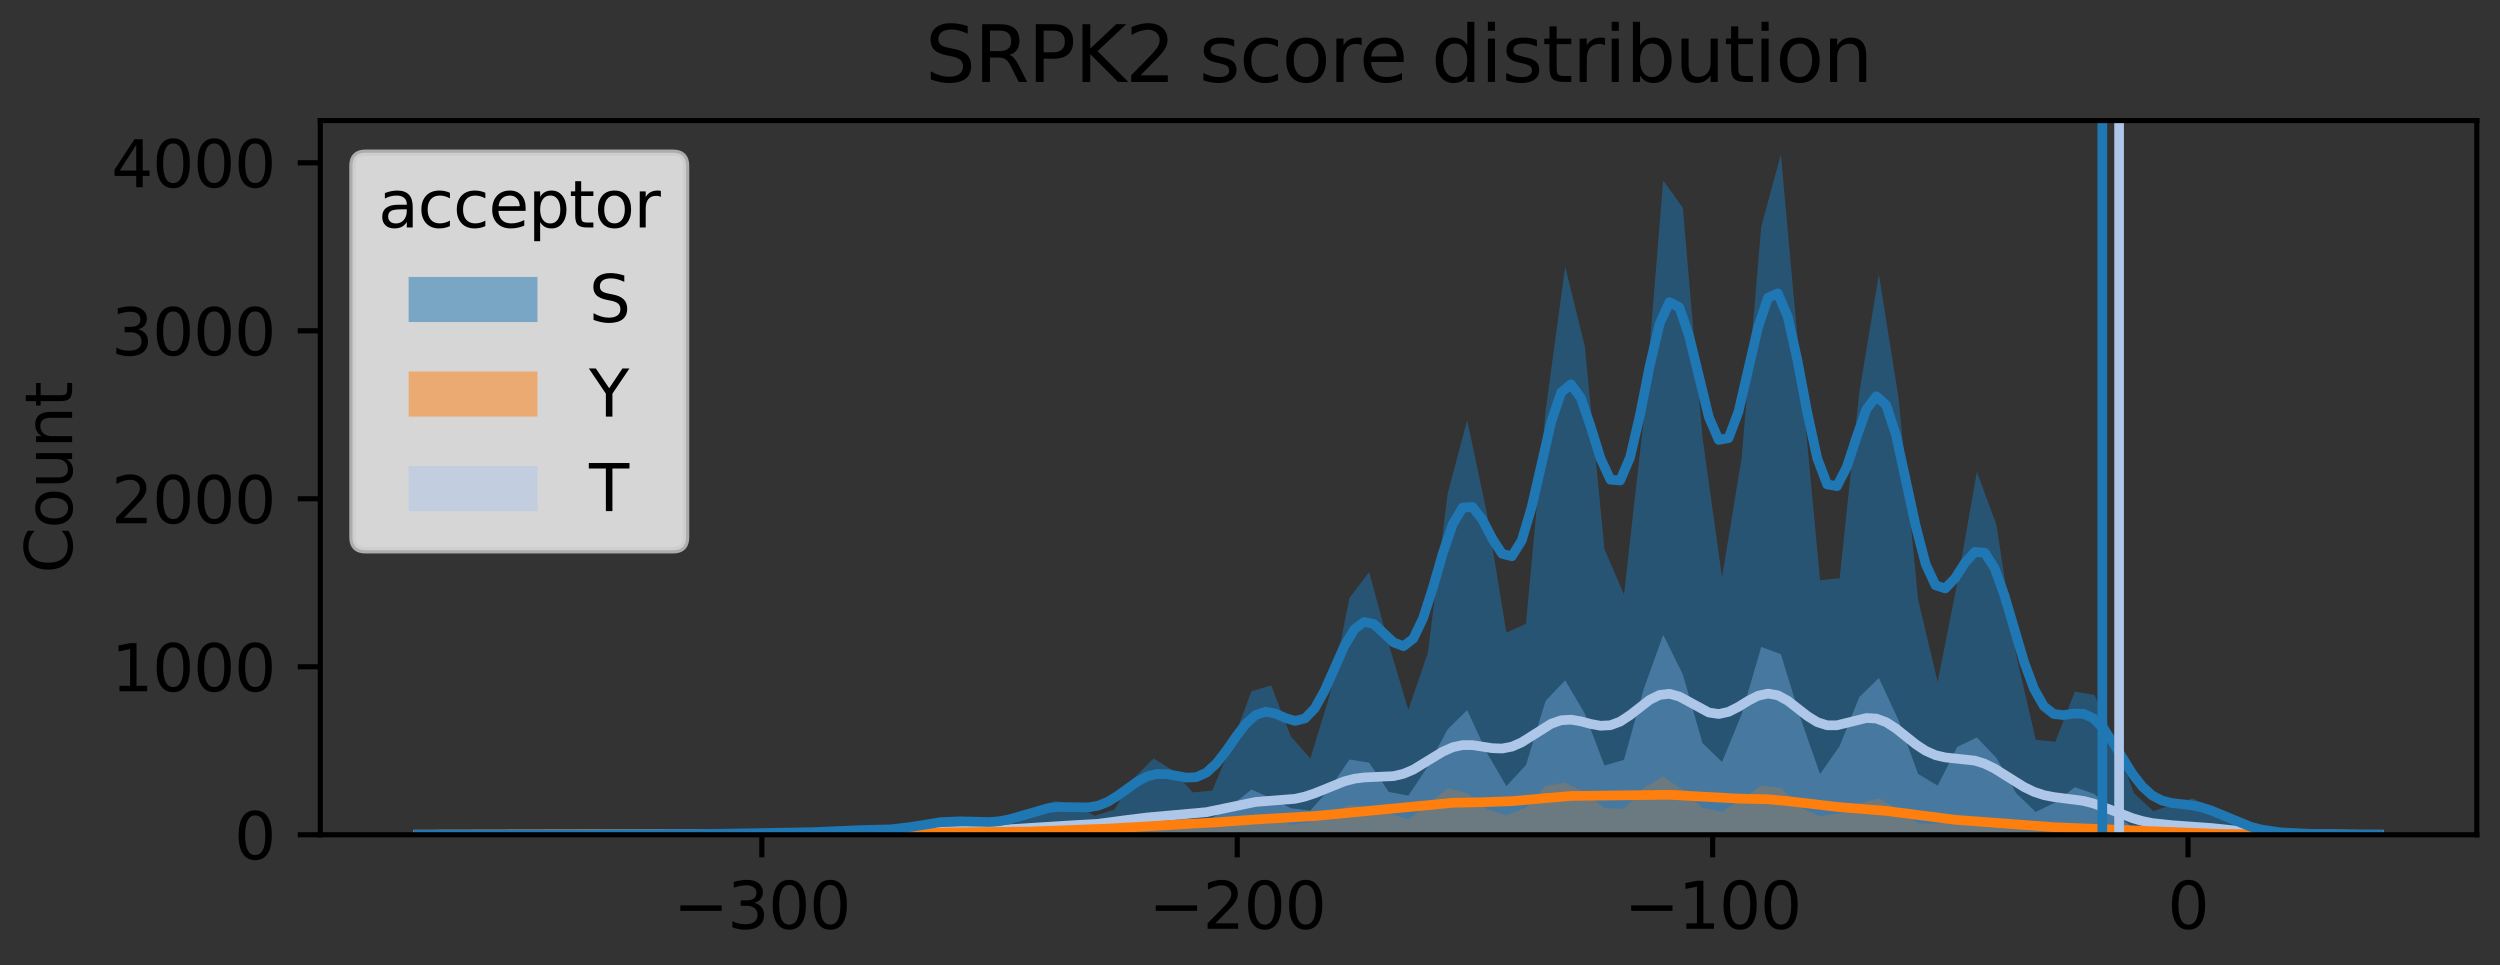 <?xml version="1.0" encoding="utf-8" standalone="no"?>
<!DOCTYPE svg PUBLIC "-//W3C//DTD SVG 1.1//EN"
  "http://www.w3.org/Graphics/SVG/1.1/DTD/svg11.dtd">
<svg xmlns:xlink="http://www.w3.org/1999/xlink" width="388.128pt" height="149.876pt" viewBox="0 0 388.128 149.876" xmlns="http://www.w3.org/2000/svg" version="1.1">
 <rect x="0" y="0" width="388.128" height="149.876" fill="#333333" stroke="none"/>
 <defs>
  <style type="text/css">*{stroke-linejoin: round; stroke-linecap: butt}</style>
 </defs>
 <g id="figure_1">
  <g id="patch_1">
   <path d="M 0 149.876 
L 388.128 149.876 
L 388.128 0 
L 0 0 
L 0 149.876 
z
" style="fill: none"/>
  </g>
  <g id="axes_1">
   <g id="patch_2">
    <path d="M 49.728 129.598 
L 384.528 129.598 
L 384.528 18.718 
L 49.728 18.718 
L 49.728 129.598 
z
" style="fill: none"/>
   </g>
   <g id="FillBetweenPolyCollection_1">
    <path d="M 66.468 129.598 
L 66.468 129.598 
L 69.512 129.598 
L 72.555 129.598 
L 75.599 129.598 
L 78.643 129.598 
L 81.686 129.598 
L 84.73 129.598 
L 87.774 129.598 
L 90.817 129.598 
L 93.861 129.598 
L 96.904 129.598 
L 99.948 129.598 
L 102.992 129.598 
L 106.035 129.598 
L 109.079 129.598 
L 112.123 129.598 
L 115.166 129.598 
L 118.21 129.598 
L 121.254 129.598 
L 124.297 129.598 
L 127.341 129.598 
L 130.384 129.598 
L 133.428 129.598 
L 136.472 129.598 
L 139.515 129.598 
L 142.559 129.598 
L 145.603 129.598 
L 148.646 129.598 
L 151.69 129.598 
L 154.734 129.598 
L 157.777 129.598 
L 160.821 129.598 
L 163.864 129.598 
L 166.908 129.598 
L 169.952 129.598 
L 172.995 129.598 
L 176.039 129.598 
L 179.083 129.598 
L 182.126 129.598 
L 185.17 129.598 
L 188.214 129.598 
L 191.257 129.598 
L 194.301 129.598 
L 197.344 129.598 
L 200.388 129.598 
L 203.432 129.598 
L 206.475 129.598 
L 209.519 129.598 
L 212.563 129.598 
L 215.606 129.598 
L 218.65 129.598 
L 221.694 129.598 
L 224.737 129.598 
L 227.781 129.598 
L 230.824 129.598 
L 233.868 129.598 
L 236.912 129.598 
L 239.955 129.598 
L 242.999 129.598 
L 246.043 129.598 
L 249.086 129.598 
L 252.13 129.598 
L 255.174 129.598 
L 258.217 129.598 
L 261.261 129.598 
L 264.304 129.598 
L 267.348 129.598 
L 270.392 129.598 
L 273.435 129.598 
L 276.479 129.598 
L 279.523 129.598 
L 282.566 129.598 
L 285.61 129.598 
L 288.654 129.598 
L 291.697 129.598 
L 294.741 129.598 
L 297.784 129.598 
L 300.828 129.598 
L 303.872 129.598 
L 306.915 129.598 
L 309.959 129.598 
L 313.003 129.598 
L 316.046 129.598 
L 319.09 129.598 
L 322.134 129.598 
L 325.177 129.598 
L 328.221 129.598 
L 331.264 129.598 
L 334.308 129.598 
L 337.352 129.598 
L 340.395 129.598 
L 343.439 129.598 
L 346.483 129.598 
L 349.526 129.598 
L 352.57 129.598 
L 355.614 129.598 
L 358.657 129.598 
L 361.701 129.598 
L 364.744 129.598 
L 367.788 129.598 
L 367.788 129.598 
L 367.788 129.598 
L 364.744 129.598 
L 361.701 129.598 
L 358.657 129.546 
L 355.614 129.572 
L 352.57 129.572 
L 349.526 129.52 
L 346.483 129.155 
L 343.439 128.451 
L 340.395 127.59 
L 337.352 128.112 
L 334.308 128.555 
L 331.264 128.529 
L 328.221 126.364 
L 325.177 123.287 
L 322.134 122.217 
L 319.09 124.565 
L 316.046 126.051 
L 313.003 123.156 
L 309.959 117.705 
L 306.915 114.498 
L 303.872 115.958 
L 300.828 121.983 
L 297.784 120.157 
L 294.741 111.811 
L 291.697 105.265 
L 288.654 108.238 
L 285.61 115.828 
L 282.566 120.183 
L 279.523 111.498 
L 276.479 101.562 
L 273.435 100.44 
L 270.392 110.898 
L 267.348 118.305 
L 264.304 115.358 
L 261.261 104.717 
L 258.217 98.562 
L 255.174 107.038 
L 252.13 117.966 
L 249.086 118.853 
L 246.043 110.794 
L 242.999 105.63 
L 239.955 108.812 
L 236.912 118.775 
L 233.868 122.061 
L 230.824 116.845 
L 227.781 110.246 
L 224.737 113.246 
L 221.694 118.957 
L 218.65 123.521 
L 215.606 122.948 
L 212.563 118.41 
L 209.519 117.914 
L 206.475 122.374 
L 203.432 125.869 
L 200.388 125.477 
L 197.344 123.913 
L 194.301 122.582 
L 191.257 125.008 
L 188.214 126.99 
L 185.17 127.251 
L 182.126 126.547 
L 179.083 126.077 
L 176.039 126.886 
L 172.995 127.694 
L 169.952 128.764 
L 166.908 128.19 
L 163.864 127.929 
L 160.821 127.981 
L 157.777 128.764 
L 154.734 129.311 
L 151.69 129.207 
L 148.646 128.764 
L 145.603 128.894 
L 142.559 129.155 
L 139.515 129.468 
L 136.472 129.494 
L 133.428 129.311 
L 130.384 129.337 
L 127.341 129.389 
L 124.297 129.494 
L 121.254 129.52 
L 118.21 129.546 
L 115.166 129.546 
L 112.123 129.546 
L 109.079 129.598 
L 106.035 129.598 
L 102.992 129.546 
L 99.948 129.572 
L 96.904 129.546 
L 93.861 129.598 
L 90.817 129.598 
L 87.774 129.598 
L 84.73 129.598 
L 81.686 129.598 
L 78.643 129.598 
L 75.599 129.598 
L 72.555 129.598 
L 69.512 129.598 
L 66.468 129.598 
z
" clip-path="url(#p56fa05ac87)" style="fill: #aec7e8; fill-opacity: 0.5"/>
   </g>
   <g id="FillBetweenPolyCollection_2">
    <path d="M 66.468 129.572 
L 66.468 129.598 
L 69.512 129.598 
L 72.555 129.598 
L 75.599 129.598 
L 78.643 129.598 
L 81.686 129.598 
L 84.73 129.598 
L 87.774 129.598 
L 90.817 129.598 
L 93.861 129.598 
L 96.904 129.598 
L 99.948 129.598 
L 102.992 129.598 
L 106.035 129.598 
L 109.079 129.598 
L 112.123 129.598 
L 115.166 129.598 
L 118.21 129.598 
L 121.254 129.598 
L 124.297 129.598 
L 127.341 129.598 
L 130.384 129.598 
L 133.428 129.598 
L 136.472 129.598 
L 139.515 129.598 
L 142.559 129.598 
L 145.603 129.598 
L 148.646 129.598 
L 151.69 129.598 
L 154.734 129.598 
L 157.777 129.598 
L 160.821 129.598 
L 163.864 129.598 
L 166.908 129.598 
L 169.952 129.598 
L 172.995 129.598 
L 176.039 129.598 
L 179.083 129.598 
L 182.126 129.598 
L 185.17 129.598 
L 188.214 129.598 
L 191.257 129.598 
L 194.301 129.598 
L 197.344 129.598 
L 200.388 129.598 
L 203.432 129.598 
L 206.475 129.598 
L 209.519 129.598 
L 212.563 129.598 
L 215.606 129.598 
L 218.65 129.598 
L 221.694 129.598 
L 224.737 129.598 
L 227.781 129.598 
L 230.824 129.598 
L 233.868 129.598 
L 236.912 129.598 
L 239.955 129.598 
L 242.999 129.598 
L 246.043 129.598 
L 249.086 129.598 
L 252.13 129.598 
L 255.174 129.598 
L 258.217 129.598 
L 261.261 129.598 
L 264.304 129.598 
L 267.348 129.598 
L 270.392 129.598 
L 273.435 129.598 
L 276.479 129.598 
L 279.523 129.598 
L 282.566 129.598 
L 285.61 129.598 
L 288.654 129.598 
L 291.697 129.598 
L 294.741 129.598 
L 297.784 129.598 
L 300.828 129.598 
L 303.872 129.598 
L 306.915 129.598 
L 309.959 129.598 
L 313.003 129.598 
L 316.046 129.598 
L 319.09 129.598 
L 322.134 129.598 
L 325.177 129.598 
L 328.221 129.598 
L 331.264 129.598 
L 334.308 129.598 
L 337.352 129.598 
L 340.395 129.598 
L 343.439 129.598 
L 346.483 129.598 
L 349.526 129.598 
L 352.57 129.598 
L 355.614 129.598 
L 358.657 129.598 
L 361.701 129.598 
L 364.744 129.598 
L 367.788 129.598 
L 367.788 129.598 
L 367.788 129.598 
L 364.744 129.598 
L 361.701 129.598 
L 358.657 129.598 
L 355.614 129.572 
L 352.57 129.598 
L 349.526 129.598 
L 346.483 129.494 
L 343.439 129.546 
L 340.395 129.259 
L 337.352 129.389 
L 334.308 129.389 
L 331.264 129.416 
L 328.221 128.842 
L 325.177 128.346 
L 322.134 128.085 
L 319.09 128.607 
L 316.046 128.868 
L 313.003 128.607 
L 309.959 127.46 
L 306.915 126.625 
L 303.872 127.381 
L 300.828 127.877 
L 297.784 127.851 
L 294.741 125.738 
L 291.697 123.939 
L 288.654 124.747 
L 285.61 126.26 
L 282.566 126.755 
L 279.523 125.347 
L 276.479 122.322 
L 273.435 121.957 
L 270.392 124.121 
L 267.348 126.025 
L 264.304 125.425 
L 261.261 122.687 
L 258.217 120.522 
L 255.174 122.374 
L 252.13 125.608 
L 249.086 125.425 
L 246.043 123.078 
L 242.999 121.513 
L 239.955 122.009 
L 236.912 125.373 
L 233.868 126.599 
L 230.824 125.608 
L 227.781 123.13 
L 224.737 122.374 
L 221.694 124.93 
L 218.65 127.199 
L 215.606 126.286 
L 212.563 125.295 
L 209.519 124.982 
L 206.475 126.338 
L 203.432 127.642 
L 200.388 128.033 
L 197.344 126.677 
L 194.301 126.521 
L 191.257 126.86 
L 188.214 128.294 
L 185.17 128.659 
L 182.126 128.19 
L 179.083 127.772 
L 176.039 128.216 
L 172.995 128.659 
L 169.952 129.181 
L 166.908 129.077 
L 163.864 128.633 
L 160.821 128.92 
L 157.777 129.311 
L 154.734 129.389 
L 151.69 129.337 
L 148.646 129.285 
L 145.603 129.363 
L 142.559 129.494 
L 139.515 129.494 
L 136.472 129.442 
L 133.428 129.311 
L 130.384 129.416 
L 127.341 129.468 
L 124.297 129.468 
L 121.254 129.572 
L 118.21 129.546 
L 115.166 129.52 
L 112.123 129.52 
L 109.079 129.572 
L 106.035 129.598 
L 102.992 129.598 
L 99.948 129.598 
L 96.904 129.572 
L 93.861 129.572 
L 90.817 129.572 
L 87.774 129.598 
L 84.73 129.598 
L 81.686 129.598 
L 78.643 129.598 
L 75.599 129.598 
L 72.555 129.598 
L 69.512 129.572 
L 66.468 129.572 
z
" clip-path="url(#p56fa05ac87)" style="fill: #ff7f0e; fill-opacity: 0.5"/>
   </g>
   <g id="FillBetweenPolyCollection_3">
    <path d="M 66.468 129.598 
L 66.468 129.598 
L 69.512 129.598 
L 72.555 129.598 
L 75.599 129.598 
L 78.643 129.598 
L 81.686 129.598 
L 84.73 129.598 
L 87.774 129.598 
L 90.817 129.598 
L 93.861 129.598 
L 96.904 129.598 
L 99.948 129.598 
L 102.992 129.598 
L 106.035 129.598 
L 109.079 129.598 
L 112.123 129.598 
L 115.166 129.598 
L 118.21 129.598 
L 121.254 129.598 
L 124.297 129.598 
L 127.341 129.598 
L 130.384 129.598 
L 133.428 129.598 
L 136.472 129.598 
L 139.515 129.598 
L 142.559 129.598 
L 145.603 129.598 
L 148.646 129.598 
L 151.69 129.598 
L 154.734 129.598 
L 157.777 129.598 
L 160.821 129.598 
L 163.864 129.598 
L 166.908 129.598 
L 169.952 129.598 
L 172.995 129.598 
L 176.039 129.598 
L 179.083 129.598 
L 182.126 129.598 
L 185.17 129.598 
L 188.214 129.598 
L 191.257 129.598 
L 194.301 129.598 
L 197.344 129.598 
L 200.388 129.598 
L 203.432 129.598 
L 206.475 129.598 
L 209.519 129.598 
L 212.563 129.598 
L 215.606 129.598 
L 218.65 129.598 
L 221.694 129.598 
L 224.737 129.598 
L 227.781 129.598 
L 230.824 129.598 
L 233.868 129.598 
L 236.912 129.598 
L 239.955 129.598 
L 242.999 129.598 
L 246.043 129.598 
L 249.086 129.598 
L 252.13 129.598 
L 255.174 129.598 
L 258.217 129.598 
L 261.261 129.598 
L 264.304 129.598 
L 267.348 129.598 
L 270.392 129.598 
L 273.435 129.598 
L 276.479 129.598 
L 279.523 129.598 
L 282.566 129.598 
L 285.61 129.598 
L 288.654 129.598 
L 291.697 129.598 
L 294.741 129.598 
L 297.784 129.598 
L 300.828 129.598 
L 303.872 129.598 
L 306.915 129.598 
L 309.959 129.598 
L 313.003 129.598 
L 316.046 129.598 
L 319.09 129.598 
L 322.134 129.598 
L 325.177 129.598 
L 328.221 129.598 
L 331.264 129.598 
L 334.308 129.598 
L 337.352 129.598 
L 340.395 129.598 
L 343.439 129.598 
L 346.483 129.598 
L 349.526 129.598 
L 352.57 129.598 
L 355.614 129.598 
L 358.657 129.598 
L 361.701 129.598 
L 364.744 129.598 
L 367.788 129.598 
L 367.788 129.546 
L 367.788 129.546 
L 364.744 129.572 
L 361.701 129.546 
L 358.657 129.494 
L 355.614 129.363 
L 352.57 129.311 
L 349.526 128.894 
L 346.483 127.642 
L 343.439 125.399 
L 340.395 123.965 
L 337.352 124.93 
L 334.308 125.921 
L 331.264 123.13 
L 328.221 114.654 
L 325.177 107.899 
L 322.134 107.378 
L 319.09 115.15 
L 316.046 114.863 
L 313.003 101.666 
L 309.959 81.532 
L 306.915 73.264 
L 303.872 90.53 
L 300.828 105.891 
L 297.784 93.085 
L 294.741 61.711 
L 291.697 42.62 
L 288.654 61.006 
L 285.61 89.773 
L 282.566 90.086 
L 279.523 57.642 
L 276.479 23.998 
L 273.435 35.213 
L 270.392 71.126 
L 267.348 89.643 
L 264.304 67.839 
L 261.261 32.266 
L 258.217 28.041 
L 255.174 65.257 
L 252.13 92.329 
L 249.086 85.235 
L 246.043 53.782 
L 242.999 41.42 
L 239.955 63.849 
L 236.912 96.841 
L 233.868 98.223 
L 230.824 79.628 
L 227.781 65.231 
L 224.737 76.707 
L 221.694 101.327 
L 218.65 110.22 
L 215.606 100.075 
L 212.563 88.834 
L 209.519 92.825 
L 206.475 107.821 
L 203.432 117.758 
L 200.388 114.315 
L 197.344 106.413 
L 194.301 107.325 
L 191.257 115.436 
L 188.214 122.739 
L 185.17 123.026 
L 182.126 119.635 
L 179.083 117.758 
L 176.039 120.835 
L 172.995 125.712 
L 169.952 126.651 
L 166.908 125.112 
L 163.864 124.356 
L 160.821 125.425 
L 157.777 127.538 
L 154.734 128.19 
L 151.69 127.668 
L 148.646 127.042 
L 145.603 127.355 
L 142.559 128.242 
L 139.515 129.155 
L 136.472 128.998 
L 133.428 128.555 
L 130.384 128.92 
L 127.341 129.233 
L 124.297 129.389 
L 121.254 129.311 
L 118.21 129.181 
L 115.166 129.311 
L 112.123 129.442 
L 109.079 129.572 
L 106.035 129.546 
L 102.992 129.468 
L 99.948 129.442 
L 96.904 129.52 
L 93.861 129.546 
L 90.817 129.546 
L 87.774 129.598 
L 84.73 129.572 
L 81.686 129.572 
L 78.643 129.572 
L 75.599 129.598 
L 72.555 129.572 
L 69.512 129.494 
L 66.468 129.598 
z
" clip-path="url(#p56fa05ac87)" style="fill: #1f77b4; fill-opacity: 0.5"/>
   </g>
   <g id="matplotlib.axis_1">
    <g id="xtick_1">
     <g id="line2d_1">
      <defs>
       <path id="meaacf4061f" d="M 0 0 
L 0 3.5 
" style="stroke: #000000; stroke-width: 0.8"/>
      </defs>
      <g>
       <use xlink:href="#meaacf4061f" x="118.276" y="129.598" style="stroke: #000000; stroke-width: 0.8"/>
      </g>
     </g>
     <g id="text_1">
      <!-- −300 -->
      <g transform="translate(104.542 144.197) scale(0.1 -0.1)">
       <defs>
        <path id="DejaVuSans-2212" d="M 678 2272 
L 4684 2272 
L 4684 1741 
L 678 1741 
L 678 2272 
z
" transform="scale(0.016)"/>
        <path id="DejaVuSans-33" d="M 2597 2516 
Q 3050 2419 3304 2112 
Q 3559 1806 3559 1356 
Q 3559 666 3084 287 
Q 2609 -91 1734 -91 
Q 1441 -91 1130 -33 
Q 819 25 488 141 
L 488 750 
Q 750 597 1062 519 
Q 1375 441 1716 441 
Q 2309 441 2620 675 
Q 2931 909 2931 1356 
Q 2931 1769 2642 2001 
Q 2353 2234 1838 2234 
L 1294 2234 
L 1294 2753 
L 1863 2753 
Q 2328 2753 2575 2939 
Q 2822 3125 2822 3475 
Q 2822 3834 2567 4026 
Q 2313 4219 1838 4219 
Q 1578 4219 1281 4162 
Q 984 4106 628 3988 
L 628 4550 
Q 988 4650 1302 4700 
Q 1616 4750 1894 4750 
Q 2613 4750 3031 4423 
Q 3450 4097 3450 3541 
Q 3450 3153 3228 2886 
Q 3006 2619 2597 2516 
z
" transform="scale(0.016)"/>
        <path id="DejaVuSans-30" d="M 2034 4250 
Q 1547 4250 1301 3770 
Q 1056 3291 1056 2328 
Q 1056 1369 1301 889 
Q 1547 409 2034 409 
Q 2525 409 2770 889 
Q 3016 1369 3016 2328 
Q 3016 3291 2770 3770 
Q 2525 4250 2034 4250 
z
M 2034 4750 
Q 2819 4750 3233 4129 
Q 3647 3509 3647 2328 
Q 3647 1150 3233 529 
Q 2819 -91 2034 -91 
Q 1250 -91 836 529 
Q 422 1150 422 2328 
Q 422 3509 836 4129 
Q 1250 4750 2034 4750 
z
" transform="scale(0.016)"/>
       </defs>
       <use xlink:href="#DejaVuSans-2212"/>
       <use xlink:href="#DejaVuSans-33" transform="translate(83.789 0)"/>
       <use xlink:href="#DejaVuSans-30" transform="translate(147.412 0)"/>
       <use xlink:href="#DejaVuSans-30" transform="translate(211.035 0)"/>
      </g>
     </g>
    </g>
    <g id="xtick_2">
     <g id="line2d_2">
      <g>
       <use xlink:href="#meaacf4061f" x="192.083" y="129.598" style="stroke: #000000; stroke-width: 0.8"/>
      </g>
     </g>
     <g id="text_2">
      <!-- −200 -->
      <g transform="translate(178.35 144.197) scale(0.1 -0.1)">
       <defs>
        <path id="DejaVuSans-32" d="M 1228 531 
L 3431 531 
L 3431 0 
L 469 0 
L 469 531 
Q 828 903 1448 1529 
Q 2069 2156 2228 2338 
Q 2531 2678 2651 2914 
Q 2772 3150 2772 3378 
Q 2772 3750 2511 3984 
Q 2250 4219 1831 4219 
Q 1534 4219 1204 4116 
Q 875 4013 500 3803 
L 500 4441 
Q 881 4594 1212 4672 
Q 1544 4750 1819 4750 
Q 2544 4750 2975 4387 
Q 3406 4025 3406 3419 
Q 3406 3131 3298 2873 
Q 3191 2616 2906 2266 
Q 2828 2175 2409 1742 
Q 1991 1309 1228 531 
z
" transform="scale(0.016)"/>
       </defs>
       <use xlink:href="#DejaVuSans-2212"/>
       <use xlink:href="#DejaVuSans-32" transform="translate(83.789 0)"/>
       <use xlink:href="#DejaVuSans-30" transform="translate(147.412 0)"/>
       <use xlink:href="#DejaVuSans-30" transform="translate(211.035 0)"/>
      </g>
     </g>
    </g>
    <g id="xtick_3">
     <g id="line2d_3">
      <g>
       <use xlink:href="#meaacf4061f" x="265.891" y="129.598" style="stroke: #000000; stroke-width: 0.8"/>
      </g>
     </g>
     <g id="text_3">
      <!-- −100 -->
      <g transform="translate(252.157 144.197) scale(0.1 -0.1)">
       <defs>
        <path id="DejaVuSans-31" d="M 794 531 
L 1825 531 
L 1825 4091 
L 703 3866 
L 703 4441 
L 1819 4666 
L 2450 4666 
L 2450 531 
L 3481 531 
L 3481 0 
L 794 0 
L 794 531 
z
" transform="scale(0.016)"/>
       </defs>
       <use xlink:href="#DejaVuSans-2212"/>
       <use xlink:href="#DejaVuSans-31" transform="translate(83.789 0)"/>
       <use xlink:href="#DejaVuSans-30" transform="translate(147.412 0)"/>
       <use xlink:href="#DejaVuSans-30" transform="translate(211.035 0)"/>
      </g>
     </g>
    </g>
    <g id="xtick_4">
     <g id="line2d_4">
      <g>
       <use xlink:href="#meaacf4061f" x="339.698" y="129.598" style="stroke: #000000; stroke-width: 0.8"/>
      </g>
     </g>
     <g id="text_4">
      <!-- 0 -->
      <g transform="translate(336.517 144.197) scale(0.1 -0.1)">
       <use xlink:href="#DejaVuSans-30"/>
      </g>
     </g>
    </g>
   </g>
   <g id="matplotlib.axis_2">
    <g id="ytick_1">
     <g id="line2d_5">
      <defs>
       <path id="m7b90e0ffab" d="M 0 0 
L -3.5 0 
" style="stroke: #000000; stroke-width: 0.8"/>
      </defs>
      <g>
       <use xlink:href="#m7b90e0ffab" x="49.728" y="129.598" style="stroke: #000000; stroke-width: 0.8"/>
      </g>
     </g>
     <g id="text_5">
      <!-- 0 -->
      <g transform="translate(36.366 133.397) scale(0.1 -0.1)">
       <use xlink:href="#DejaVuSans-30"/>
      </g>
     </g>
    </g>
    <g id="ytick_2">
     <g id="line2d_6">
      <g>
       <use xlink:href="#m7b90e0ffab" x="49.728" y="103.518" style="stroke: #000000; stroke-width: 0.8"/>
      </g>
     </g>
     <g id="text_6">
      <!-- 1000 -->
      <g transform="translate(17.278 107.317) scale(0.1 -0.1)">
       <use xlink:href="#DejaVuSans-31"/>
       <use xlink:href="#DejaVuSans-30" transform="translate(63.623 0)"/>
       <use xlink:href="#DejaVuSans-30" transform="translate(127.246 0)"/>
       <use xlink:href="#DejaVuSans-30" transform="translate(190.869 0)"/>
      </g>
     </g>
    </g>
    <g id="ytick_3">
     <g id="line2d_7">
      <g>
       <use xlink:href="#m7b90e0ffab" x="49.728" y="77.437" style="stroke: #000000; stroke-width: 0.8"/>
      </g>
     </g>
     <g id="text_7">
      <!-- 2000 -->
      <g transform="translate(17.278 81.236) scale(0.1 -0.1)">
       <use xlink:href="#DejaVuSans-32"/>
       <use xlink:href="#DejaVuSans-30" transform="translate(63.623 0)"/>
       <use xlink:href="#DejaVuSans-30" transform="translate(127.246 0)"/>
       <use xlink:href="#DejaVuSans-30" transform="translate(190.869 0)"/>
      </g>
     </g>
    </g>
    <g id="ytick_4">
     <g id="line2d_8">
      <g>
       <use xlink:href="#m7b90e0ffab" x="49.728" y="51.357" style="stroke: #000000; stroke-width: 0.8"/>
      </g>
     </g>
     <g id="text_8">
      <!-- 3000 -->
      <g transform="translate(17.278 55.156) scale(0.1 -0.1)">
       <use xlink:href="#DejaVuSans-33"/>
       <use xlink:href="#DejaVuSans-30" transform="translate(63.623 0)"/>
       <use xlink:href="#DejaVuSans-30" transform="translate(127.246 0)"/>
       <use xlink:href="#DejaVuSans-30" transform="translate(190.869 0)"/>
      </g>
     </g>
    </g>
    <g id="ytick_5">
     <g id="line2d_9">
      <g>
       <use xlink:href="#m7b90e0ffab" x="49.728" y="25.276" style="stroke: #000000; stroke-width: 0.8"/>
      </g>
     </g>
     <g id="text_9">
      <!-- 4000 -->
      <g transform="translate(17.278 29.075) scale(0.1 -0.1)">
       <defs>
        <path id="DejaVuSans-34" d="M 2419 4116 
L 825 1625 
L 2419 1625 
L 2419 4116 
z
M 2253 4666 
L 3047 4666 
L 3047 1625 
L 3713 1625 
L 3713 1100 
L 3047 1100 
L 3047 0 
L 2419 0 
L 2419 1100 
L 313 1100 
L 313 1709 
L 2253 4666 
z
" transform="scale(0.016)"/>
       </defs>
       <use xlink:href="#DejaVuSans-34"/>
       <use xlink:href="#DejaVuSans-30" transform="translate(63.623 0)"/>
       <use xlink:href="#DejaVuSans-30" transform="translate(127.246 0)"/>
       <use xlink:href="#DejaVuSans-30" transform="translate(190.869 0)"/>
      </g>
     </g>
    </g>
    <g id="text_10">
     <!-- Count -->
     <g transform="translate(11.198 89.007) rotate(-90) scale(0.1 -0.1)">
      <defs>
       <path id="DejaVuSans-43" d="M 4122 4306 
L 4122 3641 
Q 3803 3938 3442 4084 
Q 3081 4231 2675 4231 
Q 1875 4231 1450 3742 
Q 1025 3253 1025 2328 
Q 1025 1406 1450 917 
Q 1875 428 2675 428 
Q 3081 428 3442 575 
Q 3803 722 4122 1019 
L 4122 359 
Q 3791 134 3420 21 
Q 3050 -91 2638 -91 
Q 1578 -91 968 557 
Q 359 1206 359 2328 
Q 359 3453 968 4101 
Q 1578 4750 2638 4750 
Q 3056 4750 3426 4639 
Q 3797 4528 4122 4306 
z
" transform="scale(0.016)"/>
       <path id="DejaVuSans-6f" d="M 1959 3097 
Q 1497 3097 1228 2736 
Q 959 2375 959 1747 
Q 959 1119 1226 758 
Q 1494 397 1959 397 
Q 2419 397 2687 759 
Q 2956 1122 2956 1747 
Q 2956 2369 2687 2733 
Q 2419 3097 1959 3097 
z
M 1959 3584 
Q 2709 3584 3137 3096 
Q 3566 2609 3566 1747 
Q 3566 888 3137 398 
Q 2709 -91 1959 -91 
Q 1206 -91 779 398 
Q 353 888 353 1747 
Q 353 2609 779 3096 
Q 1206 3584 1959 3584 
z
" transform="scale(0.016)"/>
       <path id="DejaVuSans-75" d="M 544 1381 
L 544 3500 
L 1119 3500 
L 1119 1403 
Q 1119 906 1312 657 
Q 1506 409 1894 409 
Q 2359 409 2629 706 
Q 2900 1003 2900 1516 
L 2900 3500 
L 3475 3500 
L 3475 0 
L 2900 0 
L 2900 538 
Q 2691 219 2414 64 
Q 2138 -91 1772 -91 
Q 1169 -91 856 284 
Q 544 659 544 1381 
z
M 1991 3584 
L 1991 3584 
z
" transform="scale(0.016)"/>
       <path id="DejaVuSans-6e" d="M 3513 2113 
L 3513 0 
L 2938 0 
L 2938 2094 
Q 2938 2591 2744 2837 
Q 2550 3084 2163 3084 
Q 1697 3084 1428 2787 
Q 1159 2491 1159 1978 
L 1159 0 
L 581 0 
L 581 3500 
L 1159 3500 
L 1159 2956 
Q 1366 3272 1645 3428 
Q 1925 3584 2291 3584 
Q 2894 3584 3203 3211 
Q 3513 2838 3513 2113 
z
" transform="scale(0.016)"/>
       <path id="DejaVuSans-74" d="M 1172 4494 
L 1172 3500 
L 2356 3500 
L 2356 3053 
L 1172 3053 
L 1172 1153 
Q 1172 725 1289 603 
Q 1406 481 1766 481 
L 2356 481 
L 2356 0 
L 1766 0 
Q 1100 0 847 248 
Q 594 497 594 1153 
L 594 3053 
L 172 3053 
L 172 3500 
L 594 3500 
L 594 4494 
L 1172 4494 
z
" transform="scale(0.016)"/>
      </defs>
      <use xlink:href="#DejaVuSans-43"/>
      <use xlink:href="#DejaVuSans-6f" transform="translate(69.824 0)"/>
      <use xlink:href="#DejaVuSans-75" transform="translate(131.006 0)"/>
      <use xlink:href="#DejaVuSans-6e" transform="translate(194.385 0)"/>
      <use xlink:href="#DejaVuSans-74" transform="translate(257.764 0)"/>
     </g>
    </g>
   </g>
   <g id="line2d_10">
    <path d="M 64.946 129.598 
L 121.537 129.495 
L 142.949 129.161 
L 149.067 129.008 
L 155.185 128.839 
L 165.891 128.16 
L 170.479 127.897 
L 175.068 127.287 
L 178.127 126.91 
L 187.304 126.087 
L 194.951 124.499 
L 201.069 124.018 
L 202.598 123.67 
L 204.128 123.156 
L 208.716 121.301 
L 210.246 120.902 
L 211.775 120.7 
L 216.363 120.494 
L 217.893 120.131 
L 219.422 119.486 
L 222.481 117.61 
L 224.011 116.688 
L 225.54 116.008 
L 227.07 115.673 
L 228.599 115.678 
L 231.658 116.154 
L 233.188 116.212 
L 234.717 115.923 
L 236.246 115.249 
L 240.835 112.355 
L 242.364 111.825 
L 243.894 111.727 
L 245.423 111.986 
L 246.953 112.393 
L 248.482 112.676 
L 250.012 112.594 
L 251.541 112.025 
L 253.071 111.019 
L 256.129 108.642 
L 257.659 107.887 
L 259.188 107.715 
L 260.718 108.137 
L 265.306 110.622 
L 266.836 110.85 
L 268.365 110.518 
L 269.895 109.742 
L 271.424 108.794 
L 272.954 108.011 
L 274.483 107.68 
L 276.013 107.948 
L 277.542 108.775 
L 280.601 111.162 
L 282.13 112.112 
L 283.66 112.603 
L 285.189 112.601 
L 289.778 111.469 
L 291.307 111.557 
L 292.837 112.123 
L 294.366 113.109 
L 297.425 115.552 
L 298.955 116.561 
L 300.484 117.24 
L 302.013 117.593 
L 306.602 118.088 
L 308.131 118.574 
L 309.661 119.322 
L 314.249 122.192 
L 315.779 122.932 
L 317.308 123.44 
L 318.838 123.741 
L 323.426 124.334 
L 324.955 124.718 
L 328.014 125.844 
L 331.073 127.021 
L 332.603 127.468 
L 334.132 127.785 
L 337.191 128.107 
L 343.309 128.55 
L 350.956 129.352 
L 355.545 129.53 
L 366.251 129.595 
L 369.31 129.597 
L 369.31 129.597 
" clip-path="url(#p56fa05ac87)" style="fill: none; stroke: #aec7e8; stroke-width: 1.5; stroke-linecap: square"/>
   </g>
   <g id="line2d_11">
    <path d="M 64.946 129.589 
L 126.125 129.468 
L 159.773 129.095 
L 172.009 128.639 
L 188.833 127.666 
L 194.951 127.223 
L 204.128 126.691 
L 225.54 124.636 
L 230.129 124.544 
L 234.717 124.376 
L 243.894 123.569 
L 259.188 123.392 
L 269.895 123.985 
L 274.483 124.087 
L 277.542 124.372 
L 285.189 125.271 
L 292.837 125.896 
L 303.543 127.273 
L 318.838 128.417 
L 344.838 129.475 
L 358.604 129.589 
L 369.31 129.598 
L 369.31 129.598 
" clip-path="url(#p56fa05ac87)" style="fill: none; stroke: #ff7f0e; stroke-width: 1.5; stroke-linecap: square"/>
   </g>
   <g id="line2d_12">
    <path d="M 64.946 129.584 
L 86.359 129.574 
L 110.83 129.454 
L 120.007 129.3 
L 126.125 129.192 
L 133.772 128.867 
L 138.361 128.754 
L 141.42 128.387 
L 146.008 127.643 
L 149.067 127.51 
L 153.655 127.622 
L 155.185 127.491 
L 156.714 127.198 
L 162.832 125.435 
L 164.362 125.28 
L 168.95 125.352 
L 170.479 125.087 
L 172.009 124.473 
L 173.538 123.529 
L 176.597 121.326 
L 178.127 120.529 
L 179.656 120.152 
L 181.186 120.189 
L 184.245 120.735 
L 185.774 120.645 
L 187.304 119.947 
L 188.833 118.548 
L 190.362 116.575 
L 191.892 114.363 
L 193.421 112.364 
L 194.951 110.999 
L 196.48 110.498 
L 198.01 110.786 
L 199.539 111.463 
L 201.069 111.92 
L 202.598 111.544 
L 204.128 109.96 
L 205.657 107.198 
L 208.716 100.292 
L 210.246 97.718 
L 211.775 96.555 
L 213.304 96.887 
L 216.363 99.741 
L 217.893 100.315 
L 219.422 99.14 
L 220.952 95.941 
L 222.481 91.16 
L 224.011 85.858 
L 225.54 81.368 
L 227.07 78.818 
L 228.599 78.699 
L 230.129 80.659 
L 231.658 83.589 
L 233.188 85.969 
L 234.717 86.363 
L 236.246 83.931 
L 237.776 78.783 
L 240.835 65.468 
L 242.364 60.937 
L 243.894 59.661 
L 245.423 61.772 
L 246.953 66.227 
L 248.482 71.153 
L 250.012 74.469 
L 251.541 74.594 
L 253.071 71.004 
L 254.6 64.452 
L 256.129 56.763 
L 257.659 50.249 
L 259.188 46.911 
L 260.718 47.71 
L 262.247 52.2 
L 265.306 64.77 
L 266.836 68.305 
L 268.365 68.01 
L 269.895 63.94 
L 272.954 50.759 
L 274.483 46.226 
L 276.013 45.544 
L 277.542 49.137 
L 279.071 56.015 
L 280.601 64.138 
L 282.13 71.152 
L 283.66 75.195 
L 285.189 75.48 
L 286.719 72.5 
L 288.248 67.819 
L 289.778 63.522 
L 291.307 61.517 
L 292.837 62.896 
L 294.366 67.59 
L 297.425 81.693 
L 298.955 87.554 
L 300.484 90.858 
L 302.013 91.358 
L 303.543 89.748 
L 305.072 87.361 
L 306.602 85.679 
L 308.131 85.815 
L 309.661 88.181 
L 311.19 92.425 
L 314.249 102.794 
L 315.779 106.944 
L 317.308 109.626 
L 318.838 110.848 
L 320.367 111.024 
L 321.897 110.794 
L 323.426 110.802 
L 324.955 111.498 
L 326.485 113.027 
L 328.014 115.231 
L 331.073 120.149 
L 332.603 122.119 
L 334.132 123.494 
L 335.662 124.295 
L 337.191 124.674 
L 340.25 125.021 
L 341.78 125.336 
L 343.309 125.836 
L 349.427 128.357 
L 350.956 128.763 
L 354.015 129.221 
L 358.604 129.459 
L 366.251 129.566 
L 369.31 129.574 
L 369.31 129.574 
" clip-path="url(#p56fa05ac87)" style="fill: none; stroke: #1f77b4; stroke-width: 1.5; stroke-linecap: square"/>
   </g>
   <g id="line2d_13">
    <path d="M 326.386 129.598 
L 326.386 18.718 
" clip-path="url(#p56fa05ac87)" style="fill: none; stroke: #1f77b4; stroke-width: 1.5; stroke-linecap: square"/>
   </g>
   <g id="line2d_14">
    <path d="M 328.991 129.598 
L 328.991 18.718 
" clip-path="url(#p56fa05ac87)" style="fill: none; stroke: #aec7e8; stroke-width: 1.5; stroke-linecap: square"/>
   </g>
   <g id="patch_3">
    <path d="M 49.728 129.598 
L 49.728 18.718 
" style="fill: none; stroke: #000000; stroke-width: 0.8; stroke-linejoin: miter; stroke-linecap: square"/>
   </g>
   <g id="patch_4">
    <path d="M 384.528 129.598 
L 384.528 18.718 
" style="fill: none; stroke: #000000; stroke-width: 0.8; stroke-linejoin: miter; stroke-linecap: square"/>
   </g>
   <g id="patch_5">
    <path d="M 49.728 129.598 
L 384.528 129.598 
" style="fill: none; stroke: #000000; stroke-width: 0.8; stroke-linejoin: miter; stroke-linecap: square"/>
   </g>
   <g id="patch_6">
    <path d="M 49.728 18.718 
L 384.528 18.718 
" style="fill: none; stroke: #000000; stroke-width: 0.8; stroke-linejoin: miter; stroke-linecap: square"/>
   </g>
   <g id="text_11">
    <!-- SRPK2 score distribution -->
    <g transform="translate(143.655 12.718) scale(0.12 -0.12)">
     <defs>
      <path id="DejaVuSans-53" d="M 3425 4513 
L 3425 3897 
Q 3066 4069 2747 4153 
Q 2428 4238 2131 4238 
Q 1616 4238 1336 4038 
Q 1056 3838 1056 3469 
Q 1056 3159 1242 3001 
Q 1428 2844 1947 2747 
L 2328 2669 
Q 3034 2534 3370 2195 
Q 3706 1856 3706 1288 
Q 3706 609 3251 259 
Q 2797 -91 1919 -91 
Q 1588 -91 1214 -16 
Q 841 59 441 206 
L 441 856 
Q 825 641 1194 531 
Q 1563 422 1919 422 
Q 2459 422 2753 634 
Q 3047 847 3047 1241 
Q 3047 1584 2836 1778 
Q 2625 1972 2144 2069 
L 1759 2144 
Q 1053 2284 737 2584 
Q 422 2884 422 3419 
Q 422 4038 858 4394 
Q 1294 4750 2059 4750 
Q 2388 4750 2728 4690 
Q 3069 4631 3425 4513 
z
" transform="scale(0.016)"/>
      <path id="DejaVuSans-52" d="M 2841 2188 
Q 3044 2119 3236 1894 
Q 3428 1669 3622 1275 
L 4263 0 
L 3584 0 
L 2988 1197 
Q 2756 1666 2539 1819 
Q 2322 1972 1947 1972 
L 1259 1972 
L 1259 0 
L 628 0 
L 628 4666 
L 2053 4666 
Q 2853 4666 3247 4331 
Q 3641 3997 3641 3322 
Q 3641 2881 3436 2590 
Q 3231 2300 2841 2188 
z
M 1259 4147 
L 1259 2491 
L 2053 2491 
Q 2509 2491 2742 2702 
Q 2975 2913 2975 3322 
Q 2975 3731 2742 3939 
Q 2509 4147 2053 4147 
L 1259 4147 
z
" transform="scale(0.016)"/>
      <path id="DejaVuSans-50" d="M 1259 4147 
L 1259 2394 
L 2053 2394 
Q 2494 2394 2734 2622 
Q 2975 2850 2975 3272 
Q 2975 3691 2734 3919 
Q 2494 4147 2053 4147 
L 1259 4147 
z
M 628 4666 
L 2053 4666 
Q 2838 4666 3239 4311 
Q 3641 3956 3641 3272 
Q 3641 2581 3239 2228 
Q 2838 1875 2053 1875 
L 1259 1875 
L 1259 0 
L 628 0 
L 628 4666 
z
" transform="scale(0.016)"/>
      <path id="DejaVuSans-4b" d="M 628 4666 
L 1259 4666 
L 1259 2694 
L 3353 4666 
L 4166 4666 
L 1850 2491 
L 4331 0 
L 3500 0 
L 1259 2247 
L 1259 0 
L 628 0 
L 628 4666 
z
" transform="scale(0.016)"/>
      <path id="DejaVuSans-20" transform="scale(0.016)"/>
      <path id="DejaVuSans-73" d="M 2834 3397 
L 2834 2853 
Q 2591 2978 2328 3040 
Q 2066 3103 1784 3103 
Q 1356 3103 1142 2972 
Q 928 2841 928 2578 
Q 928 2378 1081 2264 
Q 1234 2150 1697 2047 
L 1894 2003 
Q 2506 1872 2764 1633 
Q 3022 1394 3022 966 
Q 3022 478 2636 193 
Q 2250 -91 1575 -91 
Q 1294 -91 989 -36 
Q 684 19 347 128 
L 347 722 
Q 666 556 975 473 
Q 1284 391 1588 391 
Q 1994 391 2212 530 
Q 2431 669 2431 922 
Q 2431 1156 2273 1281 
Q 2116 1406 1581 1522 
L 1381 1569 
Q 847 1681 609 1914 
Q 372 2147 372 2553 
Q 372 3047 722 3315 
Q 1072 3584 1716 3584 
Q 2034 3584 2315 3537 
Q 2597 3491 2834 3397 
z
" transform="scale(0.016)"/>
      <path id="DejaVuSans-63" d="M 3122 3366 
L 3122 2828 
Q 2878 2963 2633 3030 
Q 2388 3097 2138 3097 
Q 1578 3097 1268 2742 
Q 959 2388 959 1747 
Q 959 1106 1268 751 
Q 1578 397 2138 397 
Q 2388 397 2633 464 
Q 2878 531 3122 666 
L 3122 134 
Q 2881 22 2623 -34 
Q 2366 -91 2075 -91 
Q 1284 -91 818 406 
Q 353 903 353 1747 
Q 353 2603 823 3093 
Q 1294 3584 2113 3584 
Q 2378 3584 2631 3529 
Q 2884 3475 3122 3366 
z
" transform="scale(0.016)"/>
      <path id="DejaVuSans-72" d="M 2631 2963 
Q 2534 3019 2420 3045 
Q 2306 3072 2169 3072 
Q 1681 3072 1420 2755 
Q 1159 2438 1159 1844 
L 1159 0 
L 581 0 
L 581 3500 
L 1159 3500 
L 1159 2956 
Q 1341 3275 1631 3429 
Q 1922 3584 2338 3584 
Q 2397 3584 2469 3576 
Q 2541 3569 2628 3553 
L 2631 2963 
z
" transform="scale(0.016)"/>
      <path id="DejaVuSans-65" d="M 3597 1894 
L 3597 1613 
L 953 1613 
Q 991 1019 1311 708 
Q 1631 397 2203 397 
Q 2534 397 2845 478 
Q 3156 559 3463 722 
L 3463 178 
Q 3153 47 2828 -22 
Q 2503 -91 2169 -91 
Q 1331 -91 842 396 
Q 353 884 353 1716 
Q 353 2575 817 3079 
Q 1281 3584 2069 3584 
Q 2775 3584 3186 3129 
Q 3597 2675 3597 1894 
z
M 3022 2063 
Q 3016 2534 2758 2815 
Q 2500 3097 2075 3097 
Q 1594 3097 1305 2825 
Q 1016 2553 972 2059 
L 3022 2063 
z
" transform="scale(0.016)"/>
      <path id="DejaVuSans-64" d="M 2906 2969 
L 2906 4863 
L 3481 4863 
L 3481 0 
L 2906 0 
L 2906 525 
Q 2725 213 2448 61 
Q 2172 -91 1784 -91 
Q 1150 -91 751 415 
Q 353 922 353 1747 
Q 353 2572 751 3078 
Q 1150 3584 1784 3584 
Q 2172 3584 2448 3432 
Q 2725 3281 2906 2969 
z
M 947 1747 
Q 947 1113 1208 752 
Q 1469 391 1925 391 
Q 2381 391 2643 752 
Q 2906 1113 2906 1747 
Q 2906 2381 2643 2742 
Q 2381 3103 1925 3103 
Q 1469 3103 1208 2742 
Q 947 2381 947 1747 
z
" transform="scale(0.016)"/>
      <path id="DejaVuSans-69" d="M 603 3500 
L 1178 3500 
L 1178 0 
L 603 0 
L 603 3500 
z
M 603 4863 
L 1178 4863 
L 1178 4134 
L 603 4134 
L 603 4863 
z
" transform="scale(0.016)"/>
      <path id="DejaVuSans-62" d="M 3116 1747 
Q 3116 2381 2855 2742 
Q 2594 3103 2138 3103 
Q 1681 3103 1420 2742 
Q 1159 2381 1159 1747 
Q 1159 1113 1420 752 
Q 1681 391 2138 391 
Q 2594 391 2855 752 
Q 3116 1113 3116 1747 
z
M 1159 2969 
Q 1341 3281 1617 3432 
Q 1894 3584 2278 3584 
Q 2916 3584 3314 3078 
Q 3713 2572 3713 1747 
Q 3713 922 3314 415 
Q 2916 -91 2278 -91 
Q 1894 -91 1617 61 
Q 1341 213 1159 525 
L 1159 0 
L 581 0 
L 581 4863 
L 1159 4863 
L 1159 2969 
z
" transform="scale(0.016)"/>
     </defs>
     <use xlink:href="#DejaVuSans-53"/>
     <use xlink:href="#DejaVuSans-52" transform="translate(63.477 0)"/>
     <use xlink:href="#DejaVuSans-50" transform="translate(132.959 0)"/>
     <use xlink:href="#DejaVuSans-4b" transform="translate(193.262 0)"/>
     <use xlink:href="#DejaVuSans-32" transform="translate(258.838 0)"/>
     <use xlink:href="#DejaVuSans-20" transform="translate(322.461 0)"/>
     <use xlink:href="#DejaVuSans-73" transform="translate(354.248 0)"/>
     <use xlink:href="#DejaVuSans-63" transform="translate(406.348 0)"/>
     <use xlink:href="#DejaVuSans-6f" transform="translate(461.328 0)"/>
     <use xlink:href="#DejaVuSans-72" transform="translate(522.51 0)"/>
     <use xlink:href="#DejaVuSans-65" transform="translate(561.373 0)"/>
     <use xlink:href="#DejaVuSans-20" transform="translate(622.896 0)"/>
     <use xlink:href="#DejaVuSans-64" transform="translate(654.684 0)"/>
     <use xlink:href="#DejaVuSans-69" transform="translate(718.16 0)"/>
     <use xlink:href="#DejaVuSans-73" transform="translate(745.943 0)"/>
     <use xlink:href="#DejaVuSans-74" transform="translate(798.043 0)"/>
     <use xlink:href="#DejaVuSans-72" transform="translate(837.252 0)"/>
     <use xlink:href="#DejaVuSans-69" transform="translate(878.365 0)"/>
     <use xlink:href="#DejaVuSans-62" transform="translate(906.148 0)"/>
     <use xlink:href="#DejaVuSans-75" transform="translate(969.625 0)"/>
     <use xlink:href="#DejaVuSans-74" transform="translate(1033.004 0)"/>
     <use xlink:href="#DejaVuSans-69" transform="translate(1072.213 0)"/>
     <use xlink:href="#DejaVuSans-6f" transform="translate(1099.996 0)"/>
     <use xlink:href="#DejaVuSans-6e" transform="translate(1161.178 0)"/>
    </g>
   </g>
   <g id="legend_1">
    <g id="patch_7">
     <path d="M 56.728 85.431 
L 104.505 85.431 
Q 106.505 85.431 106.505 83.431 
L 106.505 25.718 
Q 106.505 23.718 104.505 23.718 
L 56.728 23.718 
Q 54.728 23.718 54.728 25.718 
L 54.728 83.431 
Q 54.728 85.431 56.728 85.431 
z
" style="fill: #ffffff; opacity: 0.8; stroke: #cccccc; stroke-linejoin: miter"/>
    </g>
    <g id="text_12">
     <!-- acceptor -->
     <g transform="translate(58.728 35.317) scale(0.1 -0.1)">
      <defs>
       <path id="DejaVuSans-61" d="M 2194 1759 
Q 1497 1759 1228 1600 
Q 959 1441 959 1056 
Q 959 750 1161 570 
Q 1363 391 1709 391 
Q 2188 391 2477 730 
Q 2766 1069 2766 1631 
L 2766 1759 
L 2194 1759 
z
M 3341 1997 
L 3341 0 
L 2766 0 
L 2766 531 
Q 2569 213 2275 61 
Q 1981 -91 1556 -91 
Q 1019 -91 701 211 
Q 384 513 384 1019 
Q 384 1609 779 1909 
Q 1175 2209 1959 2209 
L 2766 2209 
L 2766 2266 
Q 2766 2663 2505 2880 
Q 2244 3097 1772 3097 
Q 1472 3097 1187 3025 
Q 903 2953 641 2809 
L 641 3341 
Q 956 3463 1253 3523 
Q 1550 3584 1831 3584 
Q 2591 3584 2966 3190 
Q 3341 2797 3341 1997 
z
" transform="scale(0.016)"/>
       <path id="DejaVuSans-70" d="M 1159 525 
L 1159 -1331 
L 581 -1331 
L 581 3500 
L 1159 3500 
L 1159 2969 
Q 1341 3281 1617 3432 
Q 1894 3584 2278 3584 
Q 2916 3584 3314 3078 
Q 3713 2572 3713 1747 
Q 3713 922 3314 415 
Q 2916 -91 2278 -91 
Q 1894 -91 1617 61 
Q 1341 213 1159 525 
z
M 3116 1747 
Q 3116 2381 2855 2742 
Q 2594 3103 2138 3103 
Q 1681 3103 1420 2742 
Q 1159 2381 1159 1747 
Q 1159 1113 1420 752 
Q 1681 391 2138 391 
Q 2594 391 2855 752 
Q 3116 1113 3116 1747 
z
" transform="scale(0.016)"/>
      </defs>
      <use xlink:href="#DejaVuSans-61"/>
      <use xlink:href="#DejaVuSans-63" transform="translate(61.279 0)"/>
      <use xlink:href="#DejaVuSans-63" transform="translate(116.26 0)"/>
      <use xlink:href="#DejaVuSans-65" transform="translate(171.24 0)"/>
      <use xlink:href="#DejaVuSans-70" transform="translate(232.764 0)"/>
      <use xlink:href="#DejaVuSans-74" transform="translate(296.24 0)"/>
      <use xlink:href="#DejaVuSans-6f" transform="translate(335.449 0)"/>
      <use xlink:href="#DejaVuSans-72" transform="translate(396.631 0)"/>
     </g>
    </g>
    <g id="patch_8">
     <path d="M 63.442 49.995 
L 83.442 49.995 
L 83.442 42.995 
L 63.442 42.995 
z
" style="fill: #1f77b4; fill-opacity: 0.5"/>
    </g>
    <g id="text_13">
     <!-- S -->
     <g transform="translate(91.442 49.995) scale(0.1 -0.1)">
      <use xlink:href="#DejaVuSans-53"/>
     </g>
    </g>
    <g id="patch_9">
     <path d="M 63.442 64.673 
L 83.442 64.673 
L 83.442 57.673 
L 63.442 57.673 
z
" style="fill: #ff7f0e; fill-opacity: 0.5"/>
    </g>
    <g id="text_14">
     <!-- Y -->
     <g transform="translate(91.442 64.673) scale(0.1 -0.1)">
      <defs>
       <path id="DejaVuSans-59" d="M -13 4666 
L 666 4666 
L 1959 2747 
L 3244 4666 
L 3922 4666 
L 2272 2222 
L 2272 0 
L 1638 0 
L 1638 2222 
L -13 4666 
z
" transform="scale(0.016)"/>
      </defs>
      <use xlink:href="#DejaVuSans-59"/>
     </g>
    </g>
    <g id="patch_10">
     <path d="M 63.442 79.351 
L 83.442 79.351 
L 83.442 72.351 
L 63.442 72.351 
z
" style="fill: #aec7e8; fill-opacity: 0.5"/>
    </g>
    <g id="text_15">
     <!-- T -->
     <g transform="translate(91.442 79.351) scale(0.1 -0.1)">
      <defs>
       <path id="DejaVuSans-54" d="M -19 4666 
L 3928 4666 
L 3928 4134 
L 2272 4134 
L 2272 0 
L 1638 0 
L 1638 4134 
L -19 4134 
L -19 4666 
z
" transform="scale(0.016)"/>
      </defs>
      <use xlink:href="#DejaVuSans-54"/>
     </g>
    </g>
   </g>
  </g>
 </g>
 <defs>
  <clipPath id="p56fa05ac87">
   <rect x="49.728" y="18.718" width="334.8" height="110.88"/>
  </clipPath>
 </defs>
</svg>
